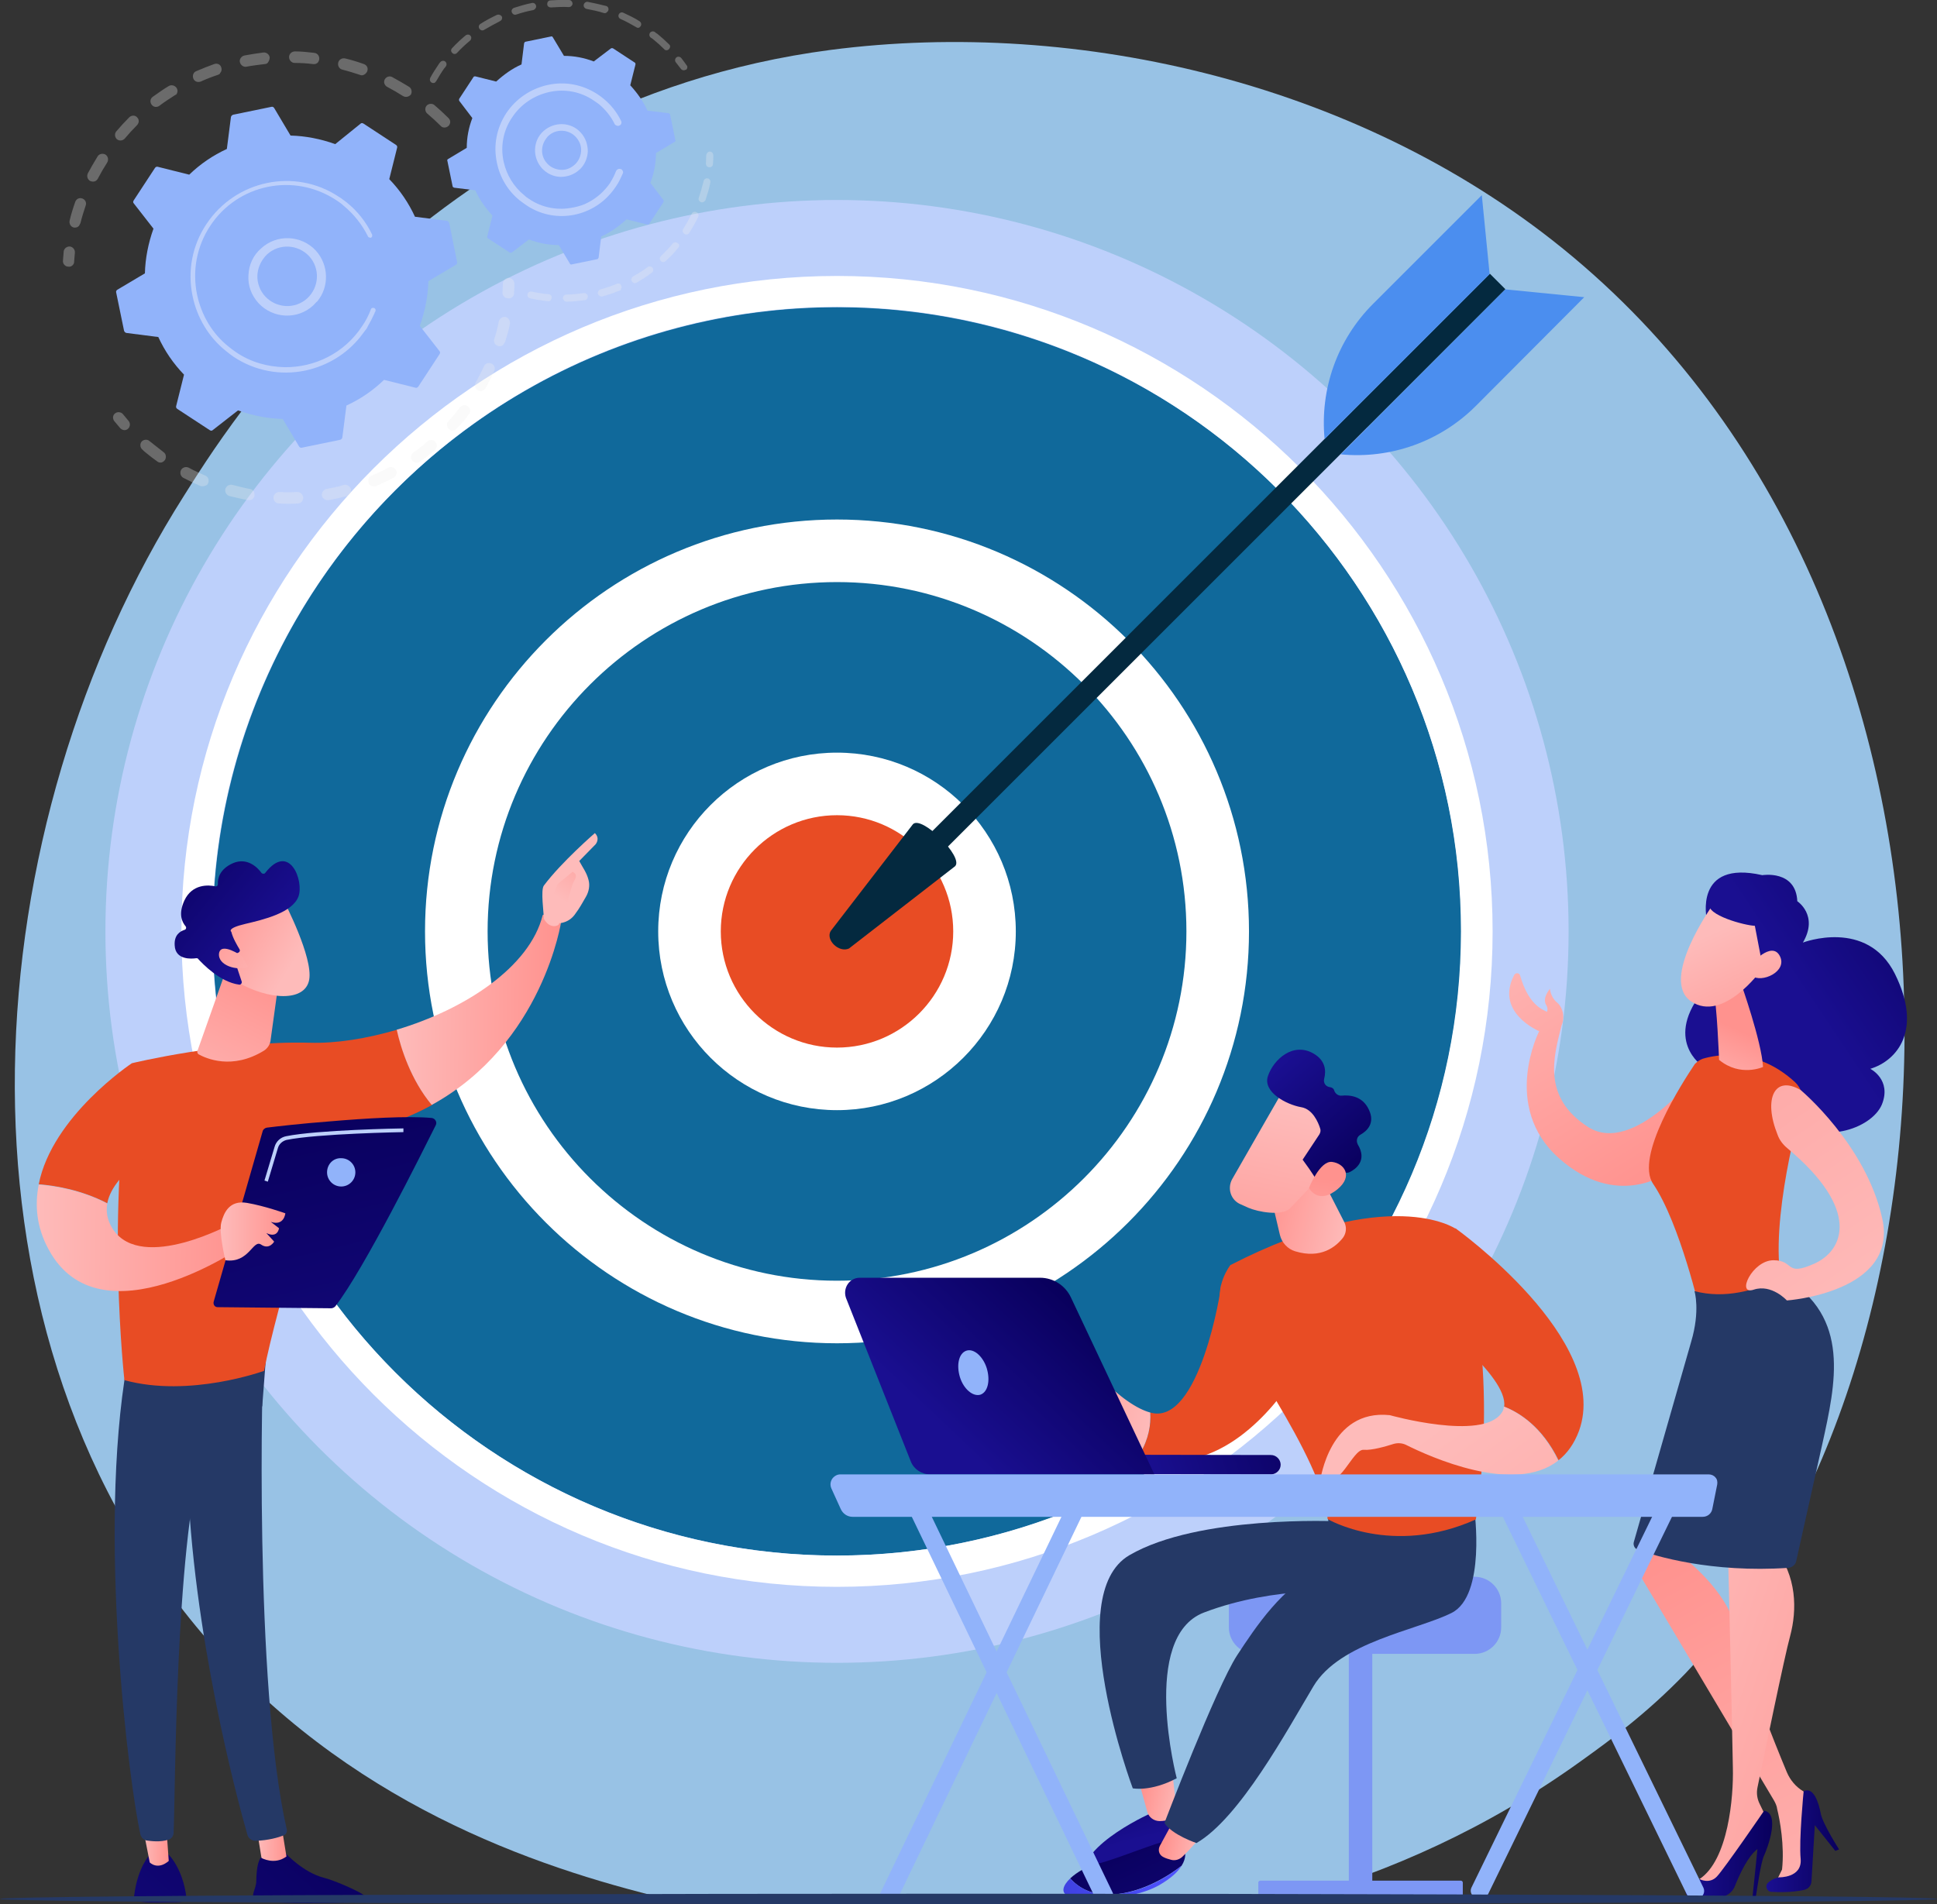<?xml version="1.0" encoding="utf-8"?>
<!-- Generator: Adobe Illustrator 24.2.3, SVG Export Plug-In . SVG Version: 6.00 Build 0)  -->
<svg version="1.1" id="Layer_1" xmlns="http://www.w3.org/2000/svg" xmlns:xlink="http://www.w3.org/1999/xlink" x="0px" y="0px"
	 viewBox="0 0 520 511.3" style="enable-background:new 0 0 520 511.3;" xml:space="preserve">
<rect x="0" y="0" width="520" height="511.3" fill="#333333" stroke="none"/>
<style type="text/css">
	.st0{display:none;fill:#90B9D3;}
	.st1{fill:#98C2E5;}
	.st2{fill:#BDD0FB;}
	.st3{fill:#10699B;}
	.st4{fill:#FFFFFF;}
	.st5{fill:#E84C24;}
	.st6{fill:#04293F;}
	.st7{fill:#4B8EEF;}
	.st8{opacity:0.3;}
	.st9{fill:#EDEDED;}
	.st10{fill:#91B3FA;}
	.st11{fill:url(#SVGID_1_);}
	.st12{fill:url(#SVGID_2_);}
	.st13{fill:#253966;}
	.st14{fill:url(#SVGID_3_);}
	.st15{fill:url(#SVGID_4_);}
	.st16{fill:url(#SVGID_5_);}
	.st17{fill:url(#SVGID_6_);}
	.st18{fill:url(#SVGID_7_);}
	.st19{fill:url(#SVGID_8_);}
	.st20{fill:url(#SVGID_9_);}
	.st21{fill:url(#SVGID_10_);}
	.st22{fill:url(#SVGID_11_);}
	.st23{fill:url(#SVGID_12_);}
	.st24{fill:url(#SVGID_13_);}
	.st25{fill:url(#SVGID_14_);}
	.st26{fill:url(#SVGID_15_);}
	.st27{fill:url(#SVGID_16_);}
	.st28{fill:url(#SVGID_17_);}
	.st29{fill:url(#SVGID_18_);}
	.st30{fill:url(#SVGID_19_);}
	.st31{fill:url(#SVGID_20_);}
	.st32{fill:url(#SVGID_21_);}
	.st33{fill:url(#SVGID_22_);}
	.st34{fill:url(#SVGID_23_);}
	.st35{fill:url(#SVGID_24_);}
	.st36{fill:url(#SVGID_25_);}
	.st37{fill:#7D97F4;}
	.st38{fill:url(#SVGID_26_);}
	.st39{fill:url(#SVGID_27_);}
	.st40{fill:url(#SVGID_28_);}
	.st41{fill:url(#SVGID_29_);}
	.st42{fill:url(#SVGID_30_);}
	.st43{fill:url(#SVGID_31_);}
	.st44{fill:url(#SVGID_32_);}
	.st45{fill:url(#SVGID_33_);}
	.st46{fill:url(#SVGID_34_);}
	.st47{fill:url(#SVGID_35_);}
	.st48{fill:url(#SVGID_36_);}
	.st49{fill:url(#SVGID_37_);}
	.st50{fill:url(#SVGID_38_);}
	.st51{display:none;fill:#E84C24;}
	.st52{display:none;fill:#253966;}
</style>
<path class="st0" d="M2407.3,2386.9c-57,60-110.9,98.7-153.5,129.2c-500.7,359.2-1093.1,254.5-1219,228.9
	c-185.9-37.8-545.3-110.8-805.1-416.3c-393.1-462.3-331.9-1190.6-27-1671.3c55.8-87.9,350.4-576,949.2-654.3
	c362.4-47.4,784.8,48.2,1090.7,304.5C2884.8,845.5,2839,1932.3,2407.3,2386.9z"/>
<path class="st1" d="M179,509.9h168.3c25.6-7.3,52-18.9,77.1-37c7.8-5.6,17.6-12.7,28.1-23.6c78.9-83.1,87.3-281.8-30.1-380.2
	C366.5,22.2,289.2,4.8,223,13.4C113.5,27.7,59.6,117,49.4,133.1c-55.8,87.9-66.9,221,4.9,305.6C92.8,483.9,143.2,501.3,179,509.9z"
	/>
<g>
	<g>
		<g>
			<ellipse class="st2" cx="224.7" cy="250.1" rx="196.4" ry="196.4"/>
			<g>
				<circle class="st3" cx="224.7" cy="250.1" r="167.6"/>
				<path class="st4" d="M224.7,426.1c-97.1,0-176-79-176-176s79-176,176-176s176,79,176,176S321.8,426.1,224.7,426.1z M224.7,82.4
					C132.2,82.4,57,157.6,57,250.1c0,92.4,75.2,167.6,167.6,167.6s167.6-75.2,167.6-167.6C392.3,157.6,317.1,82.4,224.7,82.4z"/>
			</g>
			<g>
				
					<ellipse transform="matrix(0.707 -0.707 0.707 0.707 -111.013 232.147)" class="st3" cx="224.7" cy="250.1" rx="102.2" ry="102.2"/>
				<path class="st4" d="M224.7,360.7c-61,0-110.6-49.6-110.6-110.6s49.6-110.6,110.6-110.6s110.6,49.6,110.6,110.6
					S285.7,360.7,224.7,360.7z M224.7,156.3c-51.7,0-93.8,42.1-93.8,93.8s42.1,93.8,93.8,93.8s93.8-42.1,93.8-93.8
					S276.4,156.3,224.7,156.3z"/>
			</g>
			<g>
				
					<ellipse transform="matrix(0.23 -0.973 0.973 0.23 -70.305 411.319)" class="st5" cx="224.7" cy="250.1" rx="39.6" ry="39.6"/>
				<path class="st4" d="M224.7,298.1c-26.5,0-48-21.5-48-48s21.5-48,48-48s48,21.5,48,48S251.1,298.1,224.7,298.1z M224.7,218.9
					c-17.2,0-31.2,14-31.2,31.2s14,31.2,31.2,31.2s31.2-14,31.2-31.2S241.9,218.9,224.7,218.9z"/>
			</g>
		</g>
		<g>
			
				<rect x="211.4" y="151.6" transform="matrix(0.707 -0.707 0.707 0.707 -14.621 273.714)" class="st6" width="223.4" height="5.9"/>
			<path class="st6" d="M245.1,221.3c2.4-2.4,13.7,8.9,11.3,11.3l-28.5,22.1c-2.7,1.2-6.3-2.3-4.9-4.7L245.1,221.3z"/>
			<path class="st7" d="M404.1,77.7l21.2,2.1L396.2,109c-9.6,9.6-22.9,14.3-36.3,13l0,0L404.1,77.7z"/>
			<path class="st7" d="M399.9,73.6l-2.1-21.2l-29.2,29.2c-9.6,9.6-14.3,22.9-13,36.3l0,0L399.9,73.6z"/>
		</g>
	</g>
	<g>
		<g>
			<g class="st8">
				<path class="st9" d="M120.4,33.8c-0.6,0.6-1.6,0.6-2.1,0c-1.2-1.2-2.4-2.3-3.6-3.3c-0.6-0.5-0.7-1.5-0.2-2.1l0,0
					c0.5-0.6,1.5-0.7,2.1-0.2c1.3,1.1,2.6,2.3,3.8,3.5c0.6,0.6,0.6,1.4,0.1,2C120.5,33.7,120.5,33.8,120.4,33.8z M108.2,25.8
					c-1.4-0.9-2.8-1.7-4.3-2.5c-0.7-0.4-1-1.3-0.6-2s1.3-1,2-0.6c1.5,0.8,3,1.7,4.5,2.6c0.7,0.4,0.9,1.4,0.5,2.1
					c0,0.1-0.1,0.1-0.1,0.1C109.7,26,108.9,26.2,108.2,25.8z M96.6,20.1c-1.5-0.5-3.1-1-4.7-1.4c-0.8-0.2-1.3-1-1.1-1.9
					c0.2-0.8,1-1.3,1.9-1.1c1.7,0.4,3.3,0.9,5,1.5c0.8,0.3,1.2,1.1,0.9,1.9c-0.1,0.2-0.1,0.3-0.3,0.5C97.9,20.1,97.2,20.4,96.6,20.1
					z M84,17.2c-1.6-0.2-3.3-0.3-4.9-0.3c-0.8,0-1.5-0.7-1.5-1.6c0-0.8,0.7-1.5,1.6-1.5c1.7,0,3.5,0.2,5.2,0.4
					c0.8,0.1,1.4,0.8,1.3,1.7c0,0.3-0.2,0.6-0.3,0.8C85.1,17.1,84.6,17.3,84,17.2z M71.1,17.2c-1.6,0.2-3.3,0.4-4.9,0.7
					c-0.8,0.2-1.6-0.4-1.8-1.2c-0.2-0.8,0.4-1.6,1.2-1.8c1.7-0.3,3.4-0.6,5.1-0.8c0.8-0.1,1.6,0.5,1.7,1.3c0,0.4-0.1,0.8-0.3,1.1
					C71.9,17,71.5,17.2,71.1,17.2z M58.5,20.1c-1.5,0.5-3.1,1.1-4.6,1.8c-0.8,0.3-1.7,0-2-0.8s0-1.7,0.8-2c1.6-0.7,3.2-1.3,4.8-1.9
					c0.8-0.3,1.7,0.1,1.9,0.9c0.2,0.5,0.1,1.1-0.3,1.5C59.1,19.8,58.8,20,58.5,20.1z M19.8,61.1c-0.8-0.2-1.3-1-1.1-1.9
					c0.4-1.7,0.9-3.3,1.5-5c0.3-0.8,1.1-1.2,1.9-0.9s1.2,1.1,0.9,1.9c-0.5,1.5-1,3.1-1.4,4.7c-0.1,0.2-0.2,0.4-0.3,0.6
					C21,61,20.4,61.2,19.8,61.1z M46.9,25.6c-1.4,0.9-2.8,1.8-4.1,2.8c-0.7,0.5-1.6,0.4-2.1-0.3c-0.5-0.7-0.4-1.6,0.3-2.1
					c1.4-1,2.8-2,4.3-2.9c0.7-0.4,1.6-0.2,2.1,0.5c0.4,0.6,0.3,1.3-0.1,1.8C47.2,25.4,47.1,25.5,46.9,25.6z M24.2,48.6
					c-0.7-0.4-1-1.3-0.6-2.1c0.8-1.5,1.7-3,2.6-4.5c0.4-0.7,1.4-0.9,2.1-0.5s0.9,1.4,0.5,2.1c-0.9,1.4-1.7,2.8-2.5,4.3
					c0,0.1-0.1,0.2-0.2,0.3C25.7,48.8,24.9,48.9,24.2,48.6z M36.8,33.6c-1.2,1.2-2.3,2.4-3.3,3.6c-0.5,0.6-1.5,0.7-2.1,0.2
					s-0.7-1.5-0.2-2.1l0,0c1.1-1.3,2.3-2.6,3.5-3.8c0.6-0.6,1.6-0.6,2.1,0C37.4,32.1,37.4,32.9,36.8,33.6
					C36.9,33.5,36.8,33.6,36.8,33.6z"/>
				<path class="st9" d="M19.6,71.1c0.2-0.2,0.3-0.5,0.3-0.8c0.1-0.8,0.1-1.6,0.2-2.4s-0.5-1.6-1.3-1.7s-1.6,0.5-1.7,1.3
					C17,68.4,17,69.2,16.9,70s0.6,1.6,1.4,1.6C18.8,71.7,19.3,71.5,19.6,71.1z"/>
			</g>
			<g class="st8">
				<path class="st9" d="M34.5,115c0.5-0.6,0.5-1.4,0-2s-1-1.2-1.5-1.8c-0.5-0.6-1.5-0.7-2.1-0.2c-0.7,0.5-0.7,1.5-0.2,2.1
					s1.1,1.3,1.6,1.9c0.6,0.6,1.5,0.7,2.1,0.1C34.4,115.1,34.5,115,34.5,115z"/>
				<path class="st9" d="M122.6,115.1c-0.6,0.6-1.5,0.7-2.1,0.1s-0.7-1.5-0.1-2.1c1.1-1.2,2.1-2.4,3.1-3.7c0.5-0.7,1.5-0.8,2.1-0.3
					c0.7,0.5,0.8,1.5,0.3,2.1c-0.4,0.6-0.9,1.1-1.3,1.7C123.9,113.6,123.3,114.4,122.6,115.1z M128.3,104.8c-0.7-0.4-1-1.3-0.6-2.1
					c0.8-1.4,1.5-2.9,2.2-4.3c0.3-0.8,1.2-1.1,2-0.8c0.8,0.3,1.1,1.2,0.8,2c-0.7,1.5-1.5,3.1-2.3,4.5c0,0.1-0.1,0.1-0.1,0.2
					C129.8,105,129,105.2,128.3,104.8z M116.7,120.9c-1.3,1.1-2.6,2.1-4,3.1c-0.7,0.5-1.6,0.3-2.1-0.4c-0.5-0.7-0.3-1.6,0.4-2.1
					c1.3-0.9,2.6-1.9,3.8-3c0.6-0.5,1.6-0.5,2.1,0.2c0.5,0.6,0.5,1.4,0,1.9C116.8,120.7,116.8,120.8,116.7,120.9z M133.7,92.9
					c-0.8-0.2-1.3-1.1-1-1.9c0.5-1.5,0.9-3.1,1.2-4.7c0.2-0.8,1-1.3,1.8-1.2c0.8,0.2,1.3,1,1.2,1.8c-0.3,1.7-0.8,3.3-1.3,4.9
					c-0.1,0.2-0.2,0.4-0.3,0.5C135,92.9,134.3,93.1,133.7,92.9z M105.6,128.3c-1.5,0.8-3,1.5-4.6,2.2c-0.8,0.3-1.7,0-2-0.8
					s0-1.7,0.8-2c1.5-0.6,3-1.3,4.4-2.1c0.7-0.4,1.7-0.1,2.1,0.6c0.3,0.6,0.2,1.2-0.2,1.7C106,128.1,105.8,128.2,105.6,128.3z
					 M93.2,133.2c-1.6,0.4-3.3,0.8-5,1.1c-0.8,0.1-1.6-0.4-1.8-1.2c-0.1-0.8,0.4-1.6,1.2-1.8c1.6-0.3,3.2-0.6,4.7-1.1
					c0.8-0.2,1.6,0.3,1.9,1.1c0.1,0.5,0,1-0.3,1.4C93.8,132.9,93.5,133.1,93.2,133.2z M80,135.2c-1.7,0.1-3.4,0.1-5.1,0
					c-0.8,0-1.5-0.7-1.5-1.6c0-0.8,0.7-1.5,1.6-1.5c1.6,0.1,3.2,0.1,4.8,0c0.8,0,1.5,0.6,1.6,1.5c0,0.4-0.1,0.7-0.3,1
					C80.8,135,80.4,135.2,80,135.2z M66.6,134.3c-1.7-0.3-3.3-0.7-5-1.1c-0.8-0.2-1.3-1.1-1.1-1.9c0.2-0.8,1.1-1.3,1.9-1.1
					c1.6,0.4,3.1,0.8,4.7,1.1c0.8,0.1,1.4,0.9,1.2,1.8c0,0.3-0.2,0.5-0.3,0.7C67.7,134.2,67.2,134.4,66.6,134.3z M53.8,130.5
					c-1.6-0.7-3.1-1.4-4.6-2.2c-0.7-0.4-1-1.3-0.6-2.1c0.4-0.7,1.3-1,2.1-0.6c1.4,0.8,2.9,1.4,4.4,2.1c0.8,0.3,1.1,1.2,0.8,2
					c-0.1,0.1-0.1,0.3-0.2,0.4C55.2,130.5,54.4,130.7,53.8,130.5z M42.2,123.9c-1-0.7-2-1.5-3-2.3c-0.4-0.3-0.7-0.6-1-0.9
					c-0.6-0.5-0.7-1.5-0.2-2.1s1.5-0.7,2.1-0.2c0.3,0.3,0.7,0.5,1,0.8c0.9,0.7,1.9,1.5,2.8,2.2c0.7,0.5,0.8,1.4,0.4,2.1
					c0,0,0,0.1-0.1,0.1C43.7,124.3,42.8,124.4,42.2,123.9z"/>
				<path class="st9" d="M137.7,79.6c0.2-0.2,0.3-0.5,0.3-0.9c0.1-0.8,0.1-1.7,0.1-2.5s-0.6-1.5-1.5-1.6c-0.8,0-1.5,0.6-1.6,1.5
					c0,0.8-0.1,1.6-0.1,2.4c-0.1,0.8,0.6,1.6,1.4,1.6C136.9,80.2,137.4,80,137.7,79.6z"/>
			</g>
			<g>
				<path class="st10" d="M120.6,59.9c-0.1-0.3-0.3-0.5-0.6-0.6l-8.6-1.1c-1.7-3.7-4-7.1-6.9-10.1l2.1-8.4c0.1-0.3,0-0.6-0.3-0.8
					l-8.7-5.7c-0.3-0.2-0.6-0.2-0.8,0L90,38.7c-3.9-1.4-8-2.2-12-2.3L73.6,29c-0.2-0.3-0.5-0.4-0.8-0.3l-10.2,2.1
					c-0.3,0.1-0.5,0.3-0.6,0.6L60.9,40c-3.7,1.7-7.1,4-10.1,6.9l-8.4-2.1c-0.3-0.1-0.6,0-0.8,0.3l-5.7,8.7c-0.2,0.3-0.2,0.6,0,0.8
					l5.3,6.8c-1.4,3.9-2.2,8-2.3,12l-7.4,4.4c-0.3,0.2-0.4,0.5-0.3,0.8l2.1,10.2c0.1,0.3,0.3,0.5,0.6,0.6l8.6,1.1
					c1.7,3.7,4,7.1,6.9,10.1l-2.1,8.4c-0.1,0.3,0,0.6,0.3,0.8l8.7,5.7c0.3,0.2,0.6,0.2,0.8,0l6.8-5.3c3.9,1.4,8,2.2,12,2.3l4.4,7.4
					c0.2,0.3,0.5,0.4,0.8,0.3l10.2-2.1c0.3-0.1,0.5-0.3,0.6-0.6l1.1-8.6c3.7-1.7,7.1-4,10.1-6.9l8.4,2.1c0.3,0.1,0.6,0,0.8-0.3
					l5.7-8.7c0.2-0.3,0.2-0.6,0-0.8l-5.3-6.8c1.4-3.9,2.2-8,2.3-12l7.4-4.4c0.3-0.2,0.4-0.5,0.3-0.8L120.6,59.9z"/>
				<g>
					<path class="st2" d="M84.1,82c-4.2,3.9-10.8,3.6-14.7-0.6c-1.9-2.1-2.9-4.7-2.7-7.5c0.1-2.8,1.3-5.4,3.4-7.2
						c4.2-3.9,10.8-3.6,14.7,0.6c3.5,3.9,3.6,9.7,0.4,13.6C84.8,81.2,84.5,81.6,84.1,82z M69.1,73.9c-0.1,2.1,0.7,4.2,2.1,5.7
						c3,3.2,8,3.5,11.3,0.5c3.2-3,3.5-8,0.5-11.3c-3-3.2-8-3.5-11.3-0.5c-0.3,0.3-0.6,0.6-0.8,0.9C69.8,70.6,69.2,72.2,69.1,73.9z"
						/>
				</g>
				<path class="st2" d="M96.7,90.5c0.5-0.7,1.1-1.4,1.6-2.1l0,0c0.2-0.2,0.3-0.5,0.4-0.7c0.7-1.2,1.3-2.4,1.9-3.7c0,0,0,0,0-0.1
					c0,0,0-0.1,0.1-0.1c0-0.1,0.1-0.2,0.1-0.3c0.1-0.3,0-0.5-0.2-0.7c0,0-0.1-0.1-0.2-0.1c-0.3-0.1-0.7,0-0.8,0.3
					c-0.6,1.6-1.4,3.2-2.4,4.6c-4.7,7.2-12.7,11.1-20.8,11c-4.5-0.1-9-1.3-13-4c-0.7-0.5-1.4-1-2-1.5c-4.4-3.5-7.3-8.4-8.5-14
					c-1.3-6.4-0.1-12.9,3.5-18.4c7.4-11.3,22.5-14.4,33.8-7c0.7,0.5,1.4,0.9,2,1.5c2.8,2.3,5,5.1,6.6,8.3c0,0.1,0.1,0.2,0.2,0.2
					c0.2,0.1,0.4,0.2,0.6,0.1c0.3-0.1,0.4-0.5,0.3-0.8c-1.6-3.4-4-6.4-6.9-8.7c-0.7-0.5-1.4-1.1-2.1-1.5
					c-11.8-7.8-27.7-4.4-35.5,7.4c-3.8,5.7-5.1,12.6-3.7,19.3c1.2,5.8,4.3,11,8.9,14.7c0.7,0.6,1.4,1.1,2.1,1.6
					c5.7,3.8,12.6,5.1,19.3,3.7C87.9,98.2,93,95.1,96.7,90.5z"/>
			</g>
		</g>
		<g>
			<g class="st8">
				<path class="st9" d="M184.3,18.6c0.3-0.3,0.3-0.8,0-1.1c-0.5-0.7-0.9-1.3-1.4-1.9c-0.3-0.4-0.9-0.5-1.3-0.2
					c-0.4,0.3-0.5,0.9-0.2,1.3c0.5,0.6,0.9,1.2,1.4,1.8c0.3,0.4,0.9,0.5,1.3,0.2C184.2,18.8,184.3,18.7,184.3,18.6z"/>
				<path class="st9" d="M179.6,13.2c-0.4,0.4-1,0.4-1.3,0c-0.9-0.9-1.9-1.8-2.9-2.6c-0.2-0.2-0.4-0.3-0.7-0.5
					c-0.4-0.3-0.5-0.9-0.2-1.3c0.3-0.4,0.9-0.5,1.3-0.2c0.2,0.2,0.5,0.4,0.7,0.5c1.1,0.9,2.1,1.8,3.1,2.8
					C180,12.2,180,12.7,179.6,13.2C179.7,13.1,179.7,13.1,179.6,13.2z M170.8,7.3c-1.4-0.8-2.8-1.6-4.2-2.2
					c-0.5-0.2-0.7-0.8-0.5-1.2c0.2-0.5,0.8-0.7,1.2-0.5c1.5,0.7,3,1.4,4.4,2.3c0.4,0.3,0.6,0.8,0.3,1.3c0,0,0,0.1-0.1,0.1
					C171.7,7.5,171.2,7.6,170.8,7.3z M162.1,3.5c-1.5-0.5-3.1-0.8-4.6-1.1c-0.5-0.1-0.9-0.6-0.8-1.1c0.1-0.5,0.6-0.9,1.1-0.8
					c1.6,0.3,3.3,0.7,4.9,1.1c0.5,0.1,0.8,0.7,0.6,1.2c0,0.1-0.1,0.2-0.2,0.3C162.8,3.5,162.5,3.6,162.1,3.5z M152.7,1.9
					c-1.6-0.1-3.2,0-4.8,0.1c-0.5,0-1-0.3-1-0.9c0-0.5,0.3-1,0.9-1c1.7-0.1,3.3-0.2,5-0.1c0.5,0,0.9,0.5,0.9,1
					c0,0.2-0.1,0.4-0.2,0.5C153.3,1.8,153,1.9,152.7,1.9z M143.2,2.7c-1.6,0.3-3.1,0.7-4.6,1.2c-0.5,0.2-1-0.1-1.2-0.6
					s0.1-1,0.6-1.2c1.6-0.5,3.2-1,4.8-1.3c0.5-0.1,1,0.2,1.1,0.7c0.1,0.3,0,0.6-0.2,0.8C143.6,2.5,143.4,2.6,143.2,2.7z M134.2,5.7
					c-1.4,0.7-2.8,1.5-4.2,2.3c-0.4,0.3-1,0.2-1.3-0.3c-0.3-0.4-0.2-1,0.3-1.3c1.4-0.9,2.9-1.7,4.4-2.4c0.5-0.2,1,0,1.3,0.4
					c0.2,0.3,0.1,0.7-0.1,1C134.4,5.6,134.3,5.6,134.2,5.7z M126.2,10.9c-1.2,1-2.4,2.1-3.5,3.3c-0.4,0.4-0.9,0.4-1.3,0
					s-0.4-0.9,0-1.3c1.1-1.2,2.4-2.4,3.6-3.4c0.4-0.3,1-0.3,1.3,0.1C126.6,9.9,126.6,10.5,126.2,10.9
					C126.3,10.8,126.3,10.8,126.2,10.9z M115.9,22.2c-0.5-0.3-0.6-0.8-0.4-1.3c0.7-1.3,1.5-2.5,2.3-3.7c0.1-0.2,0.3-0.4,0.4-0.5
					c0.3-0.4,0.9-0.5,1.3-0.2s0.5,0.9,0.2,1.3c-0.1,0.2-0.2,0.3-0.4,0.5c-0.8,1.1-1.5,2.3-2.2,3.5l-0.1,0.1
					C116.8,22.3,116.3,22.4,115.9,22.2z"/>
			</g>
			<g class="st8">
				<path class="st9" d="M182.1,66.5c-1,1.3-2.2,2.5-3.4,3.6c-0.4,0.4-1,0.3-1.3,0c-0.4-0.4-0.3-1,0-1.3c1.1-1.1,2.2-2.2,3.2-3.4
					c0.3-0.4,0.9-0.5,1.3-0.1C182.4,65.5,182.5,66.1,182.1,66.5L182.1,66.5z M183.7,62.8c-0.4-0.3-0.6-0.9-0.3-1.3
					c0.8-1.3,1.6-2.7,2.3-4.1c0.2-0.5,0.8-0.7,1.3-0.4c0.5,0.2,0.7,0.8,0.4,1.3c-0.7,1.5-1.5,2.9-2.4,4.3c0,0,0,0.1-0.1,0.1
					C184.7,63,184.2,63.1,183.7,62.8z M175,73.2c-1.3,1-2.7,1.9-4.1,2.7c-0.5,0.3-1,0.1-1.3-0.4s-0.1-1,0.4-1.3
					c1.4-0.8,2.7-1.6,3.9-2.5c0.4-0.3,1-0.2,1.3,0.2c0.3,0.4,0.2,0.8,0,1.1C175.1,73.1,175.1,73.2,175,73.2z M188.2,54.3
					c-0.5-0.2-0.8-0.7-0.6-1.2c0.5-1.5,0.9-3,1.3-4.5c0.1-0.5,0.6-0.8,1.1-0.7s0.8,0.6,0.7,1.1c-0.3,1.6-0.8,3.2-1.3,4.7
					c0,0.1-0.1,0.2-0.2,0.3C188.9,54.3,188.5,54.4,188.2,54.3z M166.4,78c-1.5,0.6-3.1,1.2-4.7,1.6c-0.5,0.1-1-0.2-1.2-0.7
					c-0.1-0.5,0.2-1,0.7-1.2c1.5-0.4,3-0.9,4.4-1.5c0.5-0.2,1,0,1.2,0.5c0.1,0.3,0.1,0.7-0.1,0.9C166.7,77.9,166.6,78,166.4,78z
					 M157,80.6c-1.6,0.2-3.3,0.4-4.9,0.4c-0.5,0-0.9-0.4-1-0.9c0-0.5,0.4-1,0.9-1c1.6,0,3.1-0.2,4.7-0.4c0.5-0.1,1,0.3,1.1,0.8
					c0,0.3,0,0.5-0.2,0.7C157.4,80.5,157.2,80.6,157,80.6z M147.2,80.9c-1.6-0.2-3.3-0.4-4.9-0.8c-0.5-0.1-0.8-0.6-0.7-1.1
					s0.6-0.8,1.1-0.7c1.5,0.3,3.1,0.6,4.6,0.7c0.5,0,0.9,0.5,0.8,1c0,0.2-0.1,0.4-0.2,0.5C147.8,80.8,147.5,80.9,147.2,80.9z"/>
				<path class="st9" d="M191.2,44.6c0.1-0.1,0.2-0.3,0.2-0.5c0.1-0.8,0.1-1.6,0.1-2.4c0-0.5-0.4-1-0.9-1s-0.9,0.4-1,0.9
					c0,0.8-0.1,1.5-0.1,2.3c0,0.5,0.3,1,0.9,1C190.7,45,191,44.8,191.2,44.6z"/>
			</g>
			<g>
				<path class="st10" d="M179.9,30.8c0-0.2-0.2-0.3-0.4-0.4l-5.7-0.7c-1.1-2.5-2.7-4.7-4.6-6.8l1.4-5.6c0-0.2,0-0.4-0.2-0.5
					l-5.8-3.8c-0.2-0.1-0.4-0.1-0.6,0l-4.6,3.5c-2.6-1-5.3-1.5-8-1.5l-3-5c-0.1-0.2-0.3-0.3-0.5-0.2l-6.8,1.4
					c-0.2,0-0.3,0.2-0.4,0.4l-0.7,5.7c-2.5,1.1-4.7,2.7-6.8,4.6l-5.6-1.4c-0.2,0-0.4,0-0.5,0.2l-3.8,5.8c-0.1,0.2-0.1,0.4,0,0.6
					l3.5,4.6c-1,2.6-1.5,5.3-1.5,8l-5,3c-0.2,0.1-0.3,0.3-0.2,0.5l1.4,6.8c0,0.2,0.2,0.3,0.4,0.4l5.7,0.7c1.1,2.5,2.7,4.7,4.6,6.8
					l-1.4,5.6c0,0.2,0,0.4,0.2,0.5l5.8,3.8c0.2,0.1,0.4,0.1,0.6,0l4.6-3.5c2.6,1,5.3,1.5,8,1.5l3,5c0.1,0.2,0.3,0.3,0.5,0.2l6.8-1.4
					c0.2,0,0.3-0.2,0.4-0.4l0.7-5.7c2.5-1.1,4.7-2.7,6.8-4.6l5.6,1.4c0.2,0,0.4,0,0.5-0.2l3.8-5.8c0.1-0.2,0.1-0.4,0-0.6l-3.5-4.6
					c1-2.6,1.5-5.3,1.5-8l5-3c0.2-0.1,0.3-0.3,0.2-0.5L179.9,30.8z"/>
				<g>
					<path class="st2" d="M155.5,45.6c-1.4,1.3-3.2,1.9-5.1,1.9c-1.9-0.1-3.6-0.9-4.9-2.3c-2.6-2.9-2.5-7.4,0.4-10s7.4-2.5,10,0.4
						c1.3,1.4,1.9,3.2,1.9,5.1c-0.1,1.5-0.6,3-1.6,4.2C156,45.1,155.8,45.4,155.5,45.6z M146.9,43.9c0.9,1,2.2,1.6,3.6,1.7
						c1.4,0.1,2.7-0.4,3.8-1.4l0,0c1-0.9,1.6-2.2,1.7-3.6c0.1-1.4-0.4-2.7-1.4-3.8c-1.9-2.1-5.3-2.3-7.4-0.3
						c-0.2,0.2-0.4,0.4-0.5,0.6C145.1,39.1,145.1,42,146.9,43.9z"/>
				</g>
				<path class="st2" d="M164.3,51.5c0.4-0.5,0.7-0.9,1.1-1.5c0.7-1,1.2-2.1,1.7-3.2c0-0.1,0-0.1,0.1-0.2c0.2-0.4,0-0.8-0.3-1.1
					c-0.1-0.1-0.2-0.1-0.3-0.1c-0.5-0.2-1,0.1-1.2,0.5c-0.4,1-0.9,2.1-1.5,3l0,0c0,0.1-0.1,0.1-0.1,0.2c-1.5,2.2-3.5,4-5.8,5.2
					c-1.2,0.7-2.6,1.1-4,1.4l0,0h-0.1c-4.1,0.9-8.4,0.1-11.9-2.3c-0.5-0.3-0.9-0.6-1.3-1c-2.8-2.3-4.7-5.4-5.5-9
					c-0.9-4.1-0.1-8.4,2.3-11.9c2.3-3.5,5.9-5.9,10-6.8c4.1-0.9,8.4-0.1,11.9,2.3c0.4,0.3,0.9,0.6,1.3,0.9c1.8,1.5,3.3,3.3,4.3,5.4
					c0.1,0.1,0.1,0.2,0.3,0.3c0.3,0.2,0.7,0.3,1,0.1c0.5-0.2,0.7-0.8,0.4-1.3c-1.1-2.3-2.8-4.4-4.8-6c-0.5-0.4-0.9-0.7-1.5-1.1
					c-4-2.6-8.7-3.5-13.3-2.5s-8.6,3.7-11.2,7.6c-2.6,4-3.5,8.7-2.5,13.3c0.8,4,3,7.6,6.1,10.1c0.5,0.4,1,0.7,1.5,1.1
					C148.5,60.2,158.7,58.5,164.3,51.5z"/>
			</g>
		</g>
	</g>
	<g>
		
			<linearGradient id="SVGID_1_" gradientUnits="userSpaceOnUse" x1="13840.638" y1="94.939" x2="13750.435" y2="-3.175" gradientTransform="matrix(1 9.500000e-03 9.500000e-03 -1 -13744.007 453.174)">
			<stop  offset="0" style="stop-color:#09005D"/>
			<stop  offset="1" style="stop-color:#1A0F91"/>
		</linearGradient>
		<path class="st11" d="M70.3,498.6c0,0-1.4,0.4-1.5,6.5c0,2.2-1.9,4.2-0.1,5.3c7.5,0.9,21,0.6,26.8,0.4c0.9,0,2.7-0.9,2.4-1.7
			c-0.3-0.7-7.8-4.1-11-4.9c-5.5-1.4-10.3-6.6-10.3-6.6L70.3,498.6z"/>
		
			<linearGradient id="SVGID_2_" gradientUnits="userSpaceOnUse" x1="13812.171" y1="89.351" x2="13820.209" y2="89.351" gradientTransform="matrix(1 9.500000e-03 9.500000e-03 -1 -13744.007 453.174)">
			<stop  offset="0" style="stop-color:#FEBBBA"/>
			<stop  offset="1" style="stop-color:#FF928E"/>
		</linearGradient>
		<path class="st12" d="M69,491.5l1.2,7.4c0,0,3.5,2,6.7-0.4l-1.3-8L69,491.5z"/>
		<path class="st13" d="M70.8,363.9c-0.4,1.8-2.7,88.5,6.2,127.4c0.1,0.6-0.2,1.3-0.8,1.5c-1.4,0.6-4.2,1.4-7.6,1.5
			c-1,0-2-0.7-2.2-1.7c-2.6-9-14.8-54.3-16.1-97.5c-1.4-48.2,0-1.6,0-1.6l1.4-29.8L70.8,363.9z"/>
		
			<linearGradient id="SVGID_3_" gradientUnits="userSpaceOnUse" x1="13822.689" y1="117.504" x2="13724.238" y2="10.418" gradientTransform="matrix(1 9.500000e-03 9.500000e-03 -1 -13744.007 453.174)">
			<stop  offset="0" style="stop-color:#09005D"/>
			<stop  offset="1" style="stop-color:#1A0F91"/>
		</linearGradient>
		<path class="st14" d="M40.2,498.1c0,0-3.2,3.1-4.2,11c-0.2,1.4,1,1.5,2.4,1.6c2.5,0.3,5.5,0.1,8.6,0.1c1.4,0,3.2-0.1,3-1.5
			c-0.3-2.8-1.5-7.7-4.7-11.3L40.2,498.1z"/>
		
			<linearGradient id="SVGID_4_" gradientUnits="userSpaceOnUse" x1="13781.128" y1="89.412" x2="13788.53" y2="89.412" gradientTransform="matrix(1 9.500000e-03 9.500000e-03 -1 -13744.007 453.174)">
			<stop  offset="0" style="stop-color:#FEBBBA"/>
			<stop  offset="1" style="stop-color:#FF928E"/>
		</linearGradient>
		<path class="st15" d="M38,488.9l2.2,11.2c0,0,2.1,2.2,5.1-0.4l-0.8-11.2L38,488.9z"/>
		<path class="st13" d="M34.1,366.3c-8,45.7,0.6,113.1,3.6,126.3c0.2,0.8,0.8,1.4,1.6,1.6c1.4,0.2,3.7,0.5,5.9-0.2
			c0.8-0.2,1.3-0.9,1.4-1.7c0.5-10.7,0.4-76.1,7.7-101.9c0.4-1.3,1.2-2.4,2.3-3.2l13.8-9.6l1.2-15.7L34.1,366.3z"/>
		<g>
			<path class="st5" d="M83.2,280c-22.7-0.6-47.8,5.5-47.8,5.5c-7.1,39.5-2,85.1-2,85.1c17.5,4.8,37.5-2.5,37.5-2.5
				c3.1-16.5,17.2-62.8,17.2-62.8c11.1-1.3,20.3-4.4,27.9-8.6c-5.7-6.7-8.3-15.2-9.4-20.2C98.4,278.9,90.3,280.2,83.2,280z"/>
			
				<linearGradient id="SVGID_5_" gradientUnits="userSpaceOnUse" x1="13847.533" y1="313.896" x2="13891.451" y2="313.896" gradientTransform="matrix(1 9.500000e-03 9.500000e-03 -1 -13744.007 453.174)">
				<stop  offset="0" style="stop-color:#FEBBBA"/>
				<stop  offset="1" style="stop-color:#FF928E"/>
			</linearGradient>
			<path class="st16" d="M150.7,247.2c-2.2-2.7-5-1.5-5-1.5c-3.5,14.1-21.1,25.4-39.2,30.8c1.1,5,3.8,13.5,9.4,20.2
				C145.9,280.2,150.7,247.2,150.7,247.2z"/>
		</g>
		<g>
			
				<linearGradient id="SVGID_6_" gradientUnits="userSpaceOnUse" x1="-4413.487" y1="322.217" x2="-4383.998" y2="255.125" gradientTransform="matrix(-1 -9.500000e-03 9.500000e-03 -1 -4275.923 544.053)">
				<stop  offset="0" style="stop-color:#FEBBBA"/>
				<stop  offset="1" style="stop-color:#FF928E"/>
			</linearGradient>
			<path class="st17" d="M150.1,247.9c0.2,0.7-2.5,1.8-4.1-1.2c0-1.5-0.9-7.7,0-8.9c4.7-6.3,13.7-14.1,13.7-14.1
				c1.5,1.5,0.2,3,0.2,3l-4.4,4.5c0.9,1.7,2,3.1,2.5,5.1c0.4,1.5,0.1,3.1-0.7,4.5s-1.8,3.2-2.8,4.5
				C152.8,247.9,150.1,247.9,150.1,247.9z"/>
			
				<linearGradient id="SVGID_7_" gradientUnits="userSpaceOnUse" x1="13891.224" y1="343.61" x2="13903.528" y2="362.528" gradientTransform="matrix(1 9.500000e-03 9.500000e-03 -1 -13744.007 453.174)">
				<stop  offset="0" style="stop-color:#FEBBBA"/>
				<stop  offset="1" style="stop-color:#FF928E"/>
			</linearGradient>
			<path class="st18" d="M153.7,234.1l-4,3.3l-1.3,3.3l3.5,4c0,0,1.3-6.6,2.2-8.1C155,235.2,154.6,234.5,153.7,234.1z"/>
		</g>
		<path class="st5" d="M43.9,307.6l-8.5-22.1c0,0-21.4,14.2-25,32.5c4,0.3,11.3,1.4,18.4,5.1C30.4,314.5,43.9,307.6,43.9,307.6z"/>
		
			<linearGradient id="SVGID_8_" gradientUnits="userSpaceOnUse" x1="13751.402" y1="251.53" x2="13807.033" y2="251.53" gradientTransform="matrix(1 9.500000e-03 9.500000e-03 -1 -13744.007 453.174)">
			<stop  offset="0" style="stop-color:#FEBBBA"/>
			<stop  offset="1" style="stop-color:#FF928E"/>
		</linearGradient>
		<path class="st19" d="M62.3,328.5c0,0-24,13.2-31.9,1.7c-1.6-2.4-2-4.8-1.6-7c-7.1-3.7-14.4-4.8-18.4-5.1
			c-1.1,5.5-0.6,11.4,2.6,17.3c13.8,25.9,52.4-0.9,52.4-0.9L62.3,328.5z"/>
		
			<linearGradient id="SVGID_9_" gradientUnits="userSpaceOnUse" x1="50.608" y1="210.542" x2="71.621" y2="251.331" gradientTransform="matrix(1 0 0 -1 0 512)">
			<stop  offset="0" style="stop-color:#FEBBBA"/>
			<stop  offset="1" style="stop-color:#FF928E"/>
		</linearGradient>
		<path class="st20" d="M60.4,261.3L53,282.2c-0.1,0.3,0,0.7,0.3,0.9c2,1.1,9,4.3,17.6-1c0.9-0.6,1.5-1.5,1.7-2.5l2.5-18.1
			L60.4,261.3z"/>
		<g>
			
				<linearGradient id="SVGID_10_" gradientUnits="userSpaceOnUse" x1="5460.825" y1="-6251.017" x2="5452.608" y2="-6223.917" gradientTransform="matrix(0.752 -0.659 -0.659 -0.752 -8145.959 -845.663)">
				<stop  offset="0" style="stop-color:#FEBBBA"/>
				<stop  offset="1" style="stop-color:#FF928E"/>
			</linearGradient>
			<path class="st21" d="M76.3,242.1c0,0,7.8,15,6.7,21c-1.1,6-10.9,5.5-19.5,0.5l-5.8-16.2L76.3,242.1z"/>
			
				<linearGradient id="SVGID_11_" gradientUnits="userSpaceOnUse" x1="5453.433" y1="-6203.798" x2="5460.306" y2="-6243" gradientTransform="matrix(0.752 -0.659 -0.659 -0.752 -8145.959 -845.663)">
				<stop  offset="0" style="stop-color:#09005D"/>
				<stop  offset="1" style="stop-color:#1A0F91"/>
			</linearGradient>
			<path class="st22" d="M64,255.8c0.4-0.2,0.5-0.6,0.3-0.9c-0.6-1-1.8-3-2.2-4.7c0,0-1.4-0.9,3.7-2.1c5.1-1.2,12.6-3,14.3-7.3
				c1.6-4.2-2.4-14.8-8.9-6.4c-0.2,0.3-0.7,0.3-1,0c-1-1.4-3.8-4.3-7.7-2.6c-3.6,1.6-4.1,4.2-4,5.6c0,0.4-0.3,0.7-0.7,0.6
				c-1.8-0.4-6.2-0.7-8.3,3.8c-1.7,3.7-0.6,5.8,0.3,6.9c0.3,0.3,0.2,0.9-0.3,1c-1.2,0.4-2.8,1.4-2.6,4.2c0.2,3.9,4.5,3.6,5.8,3.4
				c0.2,0,0.4,0,0.5,0.2c1.1,1.2,5.8,6.2,11,6.9c0.4,0.1,0.8-0.4,0.7-0.8l-2.2-6.6c-0.1-0.3,0-0.6,0.3-0.8L64,255.8z"/>
			
				<linearGradient id="SVGID_12_" gradientUnits="userSpaceOnUse" x1="5452.384" y1="-6250.902" x2="5444.992" y2="-6226.52" gradientTransform="matrix(0.752 -0.659 -0.659 -0.752 -8145.959 -845.663)">
				<stop  offset="0" style="stop-color:#FEBBBA"/>
				<stop  offset="1" style="stop-color:#FF928E"/>
			</linearGradient>
			<path class="st23" d="M64.9,256.7c0,0-5.6-3.9-6.1-0.7c-0.4,3.3,5,4.8,7.8,3.6L64.9,256.7z"/>
		</g>
		<g>
			<g>
				
					<linearGradient id="SVGID_13_" gradientUnits="userSpaceOnUse" x1="13547.685" y1="215.156" x2="13578.372" y2="87.294" gradientTransform="matrix(1 0 0 -1 -13467.39 512)">
					<stop  offset="0" style="stop-color:#09005D"/>
					<stop  offset="1" style="stop-color:#1A0F91"/>
				</linearGradient>
				<path class="st24" d="M57.4,349.4l13.1-45.6c0.1-0.5,0.6-0.9,1.1-1c2.4-0.3,9.2-1.1,17.1-1.7c9.5-0.8,20.6-1.5,27.2-0.9
					c0.9,0.1,1.5,1.1,1.1,1.9c-3.8,7.6-19.2,38.6-27,48.7c-0.3,0.3-0.7,0.5-1.1,0.5L58.6,351C57.7,351.1,57.1,350.3,57.4,349.4z"/>
				
					<linearGradient id="SVGID_14_" gradientUnits="userSpaceOnUse" x1="13526.628" y1="181.317" x2="13544.015" y2="181.317" gradientTransform="matrix(1 0 0 -1 -13467.39 512)">
					<stop  offset="0" style="stop-color:#FEBBBA"/>
					<stop  offset="1" style="stop-color:#FF928E"/>
				</linearGradient>
				<path class="st25" d="M60.5,338.4c0,0-1.8-7.5-1.1-10.1c0.7-2.7,2.2-6.1,6.9-5.3c4.7,0.8,10.3,2.8,10.3,2.8s-0.3,3.5-3.9,2.3
					l2.2,1.7c0,0-0.3,2.8-3.4,1.3l2.1,2.3c0,0-1.3,2.3-3.5,0.8C67.9,332.7,66.9,339.3,60.5,338.4z"/>
			</g>
			<path class="st10" d="M87.8,314.8c0,2.1,1.7,3.8,3.8,3.8c2.1,0,3.8-1.7,3.8-3.8c0-2.1-1.7-3.8-3.8-3.8
				C89.5,310.9,87.8,312.6,87.8,314.8z"/>
			<path class="st2" d="M71.9,317.3l2.7-9c0.3-1.1,1.2-1.9,2.3-2.2c8.3-1.7,31.1-2.1,31.4-2.1v-1c-0.9,0-23.1,0.4-31.5,2.1
				c-1.5,0.3-2.7,1.4-3.1,2.9l-2.7,9L71.9,317.3z"/>
		</g>
	</g>
	<g>
		<g>
			
				<linearGradient id="SVGID_15_" gradientUnits="userSpaceOnUse" x1="6840.54" y1="64.601" x2="6784.933" y2="-3.761" gradientTransform="matrix(-0.992 -0.125 0.125 -0.992 7180.384 1159.562)">
				<stop  offset="0" style="stop-color:#FEBBBA"/>
				<stop  offset="1" style="stop-color:#FF928E"/>
			</linearGradient>
			<path class="st26" d="M406.5,261.8c0.4-0.7,1.4-0.6,1.6,0.2c0.8,2.8,2.6,7.6,6.6,9.4c0.2,0.1,0.4,0.2,0.6,0.3
				c0.2-0.5,0.2-1.2-0.2-1.8c-1.2-1.9,1-4.4,1-4.4s0.1,2.2,1.9,3.7c1.5,1.2,2.2,3.9,1.2,6.2c-2.1,8.3-5.3,19.2,7.1,27.2
				s29.9-15.1,29.9-15.1l-8.7,27.5c0,0-13.4,9.9-29-4s-5.3-34.1-5.3-34.1S401.2,271.9,406.5,261.8z"/>
			
				<linearGradient id="SVGID_16_" gradientUnits="userSpaceOnUse" x1="-8113.309" y1="-1136.148" x2="-8149.773" y2="-1179.476" gradientTransform="matrix(0.96 0.279 0.279 -0.96 8638.524 1411.501)">
				<stop  offset="0" style="stop-color:#09005D"/>
				<stop  offset="1" style="stop-color:#1A0F91"/>
			</linearGradient>
			<path class="st27" d="M458.2,246.9c0,0-3.6-16.1,14.9-11.9c0,0,9-1.5,9.4,7c0,0,5.8,3.8,1.5,11.1c0,0,17.2-6.6,24.7,8.4
				c7.5,15.1,0.6,23.3-6.6,25.5c0,0,5.8,2.9,3.1,9.6c-2.8,6.6-16.8,11.3-25,3.2c0,0-23.5,3.1-23.1-13.5c0,0-10.9-7.1,0.6-20.8
				C469.1,251.9,458.2,246.9,458.2,246.9z"/>
			<path class="st5" d="M457.1,284.3c3.7-1.1,14.5-3.2,24.8,6.3c1.7,1.6,2.5,4.1,1.8,6.3c-2.8,10.2-10,40.2-3.7,53.2
				c0,0-11.3,12.4-23.5,2.4c0,0-5.5-24-12.7-34.6c-5-7.3,7.9-27.3,11.2-32.2C455.6,285.1,456.3,284.6,457.1,284.3z"/>
			
				<linearGradient id="SVGID_17_" gradientUnits="userSpaceOnUse" x1="-8166.106" y1="-1212.558" x2="-8163.136" y2="-1191.465" gradientTransform="matrix(0.96 0.279 0.279 -0.96 8638.524 1411.501)">
				<stop  offset="0" style="stop-color:#FEBBBA"/>
				<stop  offset="1" style="stop-color:#FF928E"/>
			</linearGradient>
			<path class="st28" d="M467.4,264.1c0,0,5.5,15.5,5.9,22.4c0,0-6.1,2.8-11.8-1.9c0,0-0.6-15.5-1.5-18.3L467.4,264.1z"/>
			
				<linearGradient id="SVGID_18_" gradientUnits="userSpaceOnUse" x1="-8179.734" y1="-1167.389" x2="-8151.956" y2="-1199.327" gradientTransform="matrix(0.96 0.279 0.279 -0.96 8638.524 1411.501)">
				<stop  offset="0" style="stop-color:#FEBBBA"/>
				<stop  offset="1" style="stop-color:#FF928E"/>
			</linearGradient>
			<path class="st29" d="M459.8,243c0,0-14.4,20.1-5.8,25.9s18.8-8.4,18.8-8.4s3.3-11-0.2-14.7C469.2,242,459.8,243,459.8,243z"/>
			
				<linearGradient id="SVGID_19_" gradientUnits="userSpaceOnUse" x1="-8130.753" y1="-1121.467" x2="-8167.218" y2="-1164.797" gradientTransform="matrix(0.96 0.279 0.279 -0.96 8638.524 1411.501)">
				<stop  offset="0" style="stop-color:#09005D"/>
				<stop  offset="1" style="stop-color:#1A0F91"/>
			</linearGradient>
			<path class="st30" d="M466.4,238.2c0,0-6.6,1.6-7.5,4.5c-0.9,3,9.4,5.8,12.2,5.9l2.3,12c0,0,6.9-11.3,4.1-17.9
				C474.9,236.2,466.4,238.2,466.4,238.2z"/>
			
				<linearGradient id="SVGID_20_" gradientUnits="userSpaceOnUse" x1="-8172.762" y1="-1161.325" x2="-8144.985" y2="-1193.262" gradientTransform="matrix(0.96 0.279 0.279 -0.96 8638.524 1411.501)">
				<stop  offset="0" style="stop-color:#FEBBBA"/>
				<stop  offset="1" style="stop-color:#FF928E"/>
			</linearGradient>
			<path class="st31" d="M470,259c0,0,5.6-6.5,7.8-2.3c2.2,4.2-5,7.4-7.5,5.3L470,259z"/>
			
				<linearGradient id="SVGID_21_" gradientUnits="userSpaceOnUse" x1="6513.484" y1="-33.715" x2="6579.756" y2="83.27" gradientTransform="matrix(-1 -9.500000e-03 9.500000e-03 -1 7021.449 564.296)">
				<stop  offset="0" style="stop-color:#FEBBBA"/>
				<stop  offset="1" style="stop-color:#FF928E"/>
			</linearGradient>
			<path class="st32" d="M442.2,403c0,1.1-1.9,9.7-2.9,14.3c-0.4,1.9-0.1,3.8,0.8,5.4l36.1,60.7c0.4,0.7,0.8,1.5,0.9,2.4
				c0.7,2.8,2,9.8,1.3,16.2l-1.9,3.9l8.1-1.8l1.8-21.7l-2.3-1.4c-2-1.2-3.5-3-4.4-5.1c-3.3-7.9-11.4-28.1-13.5-37.9
				c-2.4-11.2-14.8-20.2-14.8-20.2l2.2-5.2L442.2,403z"/>
			
				<linearGradient id="SVGID_22_" gradientUnits="userSpaceOnUse" x1="6527.838" y1="7.758" x2="6547.21" y2="7.758" gradientTransform="matrix(-1 -9.500000e-03 9.500000e-03 -1 7021.449 564.296)">
				<stop  offset="0" style="stop-color:#09005D"/>
				<stop  offset="1" style="stop-color:#1A0F91"/>
			</linearGradient>
			<path class="st33" d="M493.7,496.6c0,0-4.4-6.9-4.9-9.6s-1.9-7.4-4.6-6c0,0-1.3,13.1-0.8,18.2c0.4,5.1-5.8,4.9-5.8,4.9
				s-1.7,0.2-3,1.5c-0.9,0.9-0.2,2.4,1,2.4c2,0.1,5.3,0.2,8.6-0.5c1.2-0.2,2.1-1.2,2.1-2.4l0.9-15l5.5,6.9L493.7,496.6z"/>
			
				<linearGradient id="SVGID_23_" gradientUnits="userSpaceOnUse" x1="6588.499" y1="52.864" x2="6489.386" y2="21.17" gradientTransform="matrix(-1 -9.500000e-03 9.500000e-03 -1 7021.449 564.296)">
				<stop  offset="0" style="stop-color:#FEBBBA"/>
				<stop  offset="1" style="stop-color:#FF928E"/>
			</linearGradient>
			<path class="st34" d="M463.8,412.7c0,0,1.3,54.3,1.4,62c0.2,7.7-1.2,24.8-9,29.9l3.4,2.5c0,0,4.2-3.6,8.3-10.5
				c4.6-7.7,6-9.1,6-9.1l-1.5-3.1c-0.7-1.4-0.9-2.9-0.6-4.4c1.7-8.1,7.2-35,8.8-40.8c1.8-6.8,1.9-16-4.3-23.6
				C470.1,407.9,463.8,412.7,463.8,412.7z"/>
			
				<linearGradient id="SVGID_24_" gradientUnits="userSpaceOnUse" x1="6545.812" y1="4.182" x2="6568.905" y2="4.182" gradientTransform="matrix(-1 -9.500000e-03 9.500000e-03 -1 7021.449 564.296)">
				<stop  offset="0" style="stop-color:#09005D"/>
				<stop  offset="1" style="stop-color:#1A0F91"/>
			</linearGradient>
			<path class="st35" d="M470.9,509.5c0.2,0,0.4-0.2,0.5-0.4c0.3-1.8,1.3-9.1,2.2-10.9c1-2.2,4.3-11.2,0-12c0,0-10.7,15.6-12.7,17.7
				s-4.6,0.7-4.6,0.7s-2,0.6-3.5,2.5c-0.7,0.9,0,2.3,1.1,2.3l7.2,0.1c2.1,0,4-1.2,4.7-3.2c1.3-3.2,3.4-7.8,6-9.8l-1.3,12.6
				C470.4,509.3,470.7,509.5,470.9,509.5L470.9,509.5z"/>
			<path class="st13" d="M454.9,346.7c0,0,1.6,5.2-0.9,13.6l-15.4,53.8c-0.2,0.8,0.2,1.7,1,2c4.6,1.7,19.8,6.3,40.5,4.9
				c1-0.1,1.9-0.8,2.1-1.8c1.4-6.1,6-27.1,7-31.4c3.6-16.4,7.7-34.1-10.2-44.8C470.8,346.7,463,348.8,454.9,346.7z"/>
			
				<linearGradient id="SVGID_25_" gradientUnits="userSpaceOnUse" x1="6727.126" y1="-34.216" x2="6837.064" y2="91.537" gradientTransform="matrix(-0.992 -0.125 0.125 -0.992 7180.384 1159.562)">
				<stop  offset="0" style="stop-color:#FEBBBA"/>
				<stop  offset="1" style="stop-color:#FF928E"/>
			</linearGradient>
			<path class="st36" d="M483.4,292.7c0,0,17.5,14.6,21.9,34.5s-25.6,22-25.6,22s-4.1-4.5-8.9-2.9s-0.4-7.9,5.3-7.9
				c5.7,0,3,4.5,11,0.9c7.8-3.5,12.6-14.4-7.3-31c-1.2-1-2.1-2.2-2.6-3.6C473.3,295,476.4,288.6,483.4,292.7z"/>
		</g>
		<g>
			<g>
				<g>
					<rect x="362.1" y="439.4" class="st37" width="6.3" height="67.6"/>
				</g>
				<g>
					<path class="st37" d="M392.6,509.1h-54.8v-3.6c0-0.2,0.2-0.5,0.5-0.5h53.9c0.2,0,0.5,0.2,0.5,0.5v3.6H392.6z"/>
				</g>
				<path class="st37" d="M403,437c0,3.9-3.2,7.1-7.1,7.1H337c-3.9,0-7.1-3.2-7.1-7.1v-6.5c0-3.9,3.2-7.1,7.1-7.1h58.9
					c3.9,0,7.1,3.2,7.1,7.1V437z"/>
			</g>
			<g>
				
					<linearGradient id="SVGID_26_" gradientUnits="userSpaceOnUse" x1="1929.265" y1="-218.575" x2="1918.224" y2="-240.29" gradientTransform="matrix(-0.976 -0.216 0.216 -0.976 2228.674 674.096)">
					<stop  offset="0" style="stop-color:#09005D"/>
					<stop  offset="1" style="stop-color:#1A0F91"/>
				</linearGradient>
				<path class="st38" d="M309.8,486.5c0,0-20.2,8.7-19.1,17.8c0,0,20.9-4,24.6-10s1.7-9.4,1.7-9.4L309.8,486.5z"/>
				
					<linearGradient id="SVGID_27_" gradientUnits="userSpaceOnUse" x1="1908.239" y1="-227.212" x2="1919.239" y2="-227.212" gradientTransform="matrix(-0.976 -0.216 0.216 -0.976 2228.674 674.096)">
					<stop  offset="0" style="stop-color:#FEBBBA"/>
					<stop  offset="1" style="stop-color:#FF928E"/>
				</linearGradient>
				<path class="st39" d="M314.8,476.6l1,8.9c0.2,1.3-0.6,2.7-1.9,3.1c-0.6,0.2-1.5,0.4-2.6,0.4c-1.5,0-2.9-1-3.3-2.5l-2-7.2
					L314.8,476.6z"/>
				<path class="st13" d="M358.9,408.5c0,0-37.2-1.7-55.7,9.1c-18.5,10.8,0.9,62.6,0.9,62.6s4.8,1,11.8-2.7c0,0-9.9-37.9,7.3-44.5
					c19.4-7.4,39.5-5.6,39.5-5.6l-3.7-17.7L358.9,408.5z"/>
				
					<linearGradient id="SVGID_28_" gradientUnits="userSpaceOnUse" x1="1922.816" y1="-240.505" x2="1884.536" y2="-290.564" gradientTransform="matrix(-0.976 -0.216 0.216 -0.976 2228.674 674.096)">
					<stop  offset="0" style="stop-color:#09005D"/>
					<stop  offset="1" style="stop-color:#1A0F91"/>
				</linearGradient>
				<path class="st40" d="M294.8,500.4c4.2-0.9,16.8-6.1,18.7-6.1c1.9,0.1,4.6,2.9,4.6,2.9s0.5,1.6-0.9,3.8
					c-3.2,2.5-10.2,7.1-18.3,7.7c-6,0.4-9.5-2-11.6-4.3C289.1,502.7,292,501,294.8,500.4z"/>
				
					<linearGradient id="SVGID_29_" gradientUnits="userSpaceOnUse" x1="1903.662" y1="-251.305" x2="1933.241" y2="-251.305" gradientTransform="matrix(-0.976 -0.216 0.216 -0.976 2228.674 674.096)">
					<stop  offset="0" style="stop-color:#4F52FF"/>
					<stop  offset="1" style="stop-color:#4042E2"/>
				</linearGradient>
				<path class="st41" d="M298.9,508.7c8.1-0.5,15.1-5.1,18.3-7.7c-0.9,1.5-2.7,3.3-6,5.2c-8.2,4.6-21.7,3.9-24.4,2.9
					c-2.1-0.8-1.5-2.8,0.5-4.7C289.4,506.7,292.9,509.1,298.9,508.7z"/>
				
					<linearGradient id="SVGID_30_" gradientUnits="userSpaceOnUse" x1="1900.285" y1="-237.237" x2="1910.609" y2="-237.237" gradientTransform="matrix(-0.976 -0.216 0.216 -0.976 2228.674 674.096)">
					<stop  offset="0" style="stop-color:#FEBBBA"/>
					<stop  offset="1" style="stop-color:#FF928E"/>
				</linearGradient>
				<path class="st42" d="M322.5,492.6c-0.3,1-3.2,4.2-5,5.9c-0.8,0.8-2,1.2-3.1,0.9c-0.7-0.2-1.5-0.4-2.2-0.8
					c-1.1-0.6-1.4-1.9-0.8-3l4.3-7.9L322.5,492.6z"/>
				<path class="st13" d="M395.8,405.4c0,0,3.2,23-6.1,27.7c-9.4,4.7-30,7.8-37.1,19.7c-7.1,11.9-19.8,35.4-31.4,42.1
					c0,0-6.6-2.2-8.6-5.4c0,0,13.8-36.2,19.5-45c5-7.6,12.2-18.6,22.6-23.3c3-1.4,3.2-4.5,2.7-7.7l-0.9-5.8L395.8,405.4z"/>
				<path class="st5" d="M308.8,379.3c13.2,3.8,19.1-33.3,19-34.2l20.2,23.6c0,0-12,21.2-30.2,23.4c-4.6,0.6-8.5-0.2-11.8-1.7
					C308.4,386.4,309,382.5,308.8,379.3z"/>
				
					<linearGradient id="SVGID_31_" gradientUnits="userSpaceOnUse" x1="1937.442" y1="-128.689" x2="1973.419" y2="-128.689" gradientTransform="matrix(-0.976 -0.216 0.216 -0.976 2228.674 674.096)">
					<stop  offset="0" style="stop-color:#FEBBBA"/>
					<stop  offset="1" style="stop-color:#FF928E"/>
				</linearGradient>
				<path class="st43" d="M284.4,367.2c5.7-2.4,10.6,2.3,10.6,2.3c5.7,5.8,10.2,8.8,13.8,9.8c0.2,3.2-0.4,7.1-2.8,11.1
					c-7.1-3.2-11.2-9.8-12.9-13.1c-0.6-1.2-2.1-1.7-3.2-1.1c-1.2,0.6-2.5,1.5-2.5,2.7c-0.2,2.4-3,2.5-3,1.7c0-0.9,2.2-5.6,2.2-5.6
					s-6.6,4.2-9.2,5.8c-2.6,1.6-4.8-1.1-4.8-1.1S278.7,369.5,284.4,367.2z"/>
				<path class="st5" d="M390.7,329.9c0,0-17.7-12.1-60.4,9.8c0,0-4.4,5.6-2.3,11.9s27.4,40.3,28.4,56.3c0,0,17.3,10.2,39.8,0.1
					C396.2,407.9,403.8,365.7,390.7,329.9z"/>
				
					<linearGradient id="SVGID_32_" gradientUnits="userSpaceOnUse" x1="1897.449" y1="-65.218" x2="1921.342" y2="-65.218" gradientTransform="matrix(-0.976 -0.216 0.216 -0.976 2228.674 674.096)">
					<stop  offset="0" style="stop-color:#FEBBBA"/>
					<stop  offset="1" style="stop-color:#FF928E"/>
				</linearGradient>
				<path class="st44" d="M353.9,314.5l7,13.7c0.7,1.4,0.5,3-0.4,4.2c-1.9,2.4-5.9,5.7-12.8,3.6c-2-0.6-3.6-2.3-4.1-4.4l-3.6-15.3
					L353.9,314.5z"/>
				<path class="st5" d="M403.8,377.7c1.2-8.3-20.8-24.5-20.8-24.5l7.7-23.4c0,0,42,30,33.2,54.4c-1.3,3.5-3.2,6.1-5.5,7.9
					C414,383.1,407.9,379.3,403.8,377.7z"/>
				
					<linearGradient id="SVGID_33_" gradientUnits="userSpaceOnUse" x1="1808.558" y1="242.236" x2="1729.04" y2="104.057" gradientTransform="matrix(-0.995 9.780000e-02 -9.780000e-02 -0.995 2203.946 450.228)">
					<stop  offset="0" style="stop-color:#FEBBBA"/>
					<stop  offset="1" style="stop-color:#FF928E"/>
				</linearGradient>
				<path class="st45" d="M373.1,380c0,0,24.9,7,30-0.6c0.4-0.5,0.6-1.1,0.6-1.7c4.1,1.6,10.2,5.4,14.6,14.5
					c-11.8,9.3-34.6-1.1-40.8-4.2c-1-0.5-2.2-0.6-3.3-0.3c-2.2,0.7-6,1.8-8.1,1.6c-3.1-0.2-6.4,11.1-11.7,8.2
					C354.5,397.5,356.9,378.3,373.1,380z"/>
				<g>
					
						<linearGradient id="SVGID_34_" gradientUnits="userSpaceOnUse" x1="2243.202" y1="647.412" x2="2209.304" y2="602.568" gradientTransform="matrix(-0.654 -0.756 0.756 -0.654 1327.656 2417.589)">
						<stop  offset="0" style="stop-color:#FEBBBA"/>
						<stop  offset="1" style="stop-color:#FF928E"/>
					</linearGradient>
					<path class="st46" d="M344.9,292.1c-0.2,0.2-9.4,16.3-14.1,24.5c-1.4,2.5-0.4,5.7,2.3,6.8l2,0.9c2.8,1.2,8.8,2.2,11.1,0.3
						L361,309C361,308.9,349.9,287.8,344.9,292.1z"/>
					
						<linearGradient id="SVGID_35_" gradientUnits="userSpaceOnUse" x1="2221.489" y1="649.975" x2="2257.141" y2="649.975" gradientTransform="matrix(-0.654 -0.756 0.756 -0.654 1327.656 2417.589)">
						<stop  offset="0" style="stop-color:#09005D"/>
						<stop  offset="1" style="stop-color:#1A0F91"/>
					</linearGradient>
					<path class="st47" d="M365.2,304.7c1.8-1,4-3.1,2.3-6.7c-1.7-3.7-5.1-4-7.3-3.8c-0.9,0.1-1.7-0.5-2-1.3c-0.1-0.5-0.5-0.9-1.3-1
						c-1.1-0.2-1.7-1.2-1.4-2.3c0.5-2,0.4-4.7-2.7-6.6c-5.6-3.4-10.9,1.5-12.4,5.9c-1.5,4.3,4.9,7.7,8.9,8.4
						c3.1,0.5,4.6,4.1,5.1,5.7c0.2,0.5,0.1,1.1-0.2,1.6l-4.5,6.8c1.2,1.6,2.3,3.2,3.4,4.9c0.4-0.4,0.8-0.8,1-1.1
						c2-1.8,5.4-0.9,6.9-0.4c0.5,0.2,1,0.1,1.4-0.1c1.6-0.8,4.7-3.1,2.1-7.4C364,306.3,364.3,305.2,365.2,304.7z"/>
					
						<linearGradient id="SVGID_36_" gradientUnits="userSpaceOnUse" x1="2200.575" y1="616.585" x2="2224.533" y2="641.166" gradientTransform="matrix(-0.654 -0.756 0.756 -0.654 1327.656 2417.589)">
						<stop  offset="0" style="stop-color:#FEBBBA"/>
						<stop  offset="1" style="stop-color:#FF928E"/>
					</linearGradient>
					<path class="st48" d="M351.4,319c0,0,2.9-7.4,6.2-7c3.3,0.4,5.7,3.8,1.5,7.3C353.8,323.7,351.4,319,351.4,319z"/>
				</g>
			</g>
			<g>
				
					<linearGradient id="SVGID_37_" gradientUnits="userSpaceOnUse" x1="10826.167" y1="-484.084" x2="10779.326" y2="-496.922" gradientTransform="matrix(0.999 -4.940000e-02 -4.940000e-02 -0.999 -10485.871 431.743)">
					<stop  offset="0" style="stop-color:#09005D"/>
					<stop  offset="1" style="stop-color:#1A0F91"/>
				</linearGradient>
				<path class="st49" d="M341.3,395.9h-0.1l-58.1-0.1c-1.4,0-2.6-1.2-2.6-2.6s1.2-2.6,2.6-2.6l58.1,0.1c1.4,0,2.6,1.2,2.6,2.6
					C343.8,394.7,342.7,395.8,341.3,395.9z"/>
				
					<linearGradient id="SVGID_38_" gradientUnits="userSpaceOnUse" x1="10774.938" y1="161.844" x2="10741.702" y2="126.716" gradientTransform="matrix(1 0 0 -1 -10487.12 512)">
					<stop  offset="0" style="stop-color:#09005D"/>
					<stop  offset="1" style="stop-color:#1A0F91"/>
				</linearGradient>
				<path class="st50" d="M230.8,343.1h48.4c3.6,0,6.8,2.1,8.3,5.3l22.4,47.5h-60.2c-2.3,0-4.4-1.4-5.2-3.5l-17.4-43.9
					C226.2,345.8,228.1,343.1,230.8,343.1z"/>
				<path class="st10" d="M264.9,367.4c1,3.3,0.3,6.4-1.7,7.1c-2,0.6-4.5-1.5-5.5-4.7c-1-3.3-0.3-6.4,1.7-7.1
					C261.4,362,263.9,364.2,264.9,367.4z"/>
			</g>
			<g>
				<g>
					<path class="st10" d="M238.7,511.3c-0.3,0-0.6-0.1-1-0.2c-1.2-0.5-1.8-1.8-1.3-2.9l51.2-106.4c0.5-1.1,2-1.6,3.2-1.1
						s1.8,1.8,1.3,2.9L240.9,510C240.5,510.8,239.6,511.3,238.7,511.3z"/>
					<path class="st10" d="M296.4,511.3c-0.9,0-1.8-0.5-2.2-1.3L243,403.6c-0.5-1.1,0-2.4,1.3-2.9c1.2-0.5,2.7,0,3.2,1.1l51.2,106.4
						c0.5,1.1,0,2.4-1.3,2.9C297,511.2,296.7,511.3,296.4,511.3z"/>
					<path class="st10" d="M397.3,509.9c-0.3,0-0.6-0.1-1-0.2c-1.2-0.5-1.8-1.7-1.3-2.8l51.2-105.1c0.5-1.1,2-1.6,3.2-1.1
						s1.8,1.7,1.3,2.8l-51.2,105.1C399.1,509.4,398.2,509.9,397.3,509.9z"/>
					<path class="st10" d="M455,509.9c-0.9,0-1.8-0.5-2.2-1.3l-51.2-105.1c-0.5-1.1,0-2.4,1.3-2.8c1.2-0.5,2.7,0,3.2,1.1l51.2,105.1
						c0.5,1.1,0,2.4-1.3,2.8C455.6,509.9,455.3,509.9,455,509.9z"/>
				</g>
				<path class="st10" d="M461,398.6c0.1-0.7,0-1.4-0.5-1.9c-0.4-0.5-1.1-0.8-1.8-0.8H225.6c-0.9,0-1.7,0.5-2.2,1.2
					c-0.5,0.8-0.6,1.7-0.2,2.6l2.5,5.5c0.6,1.3,1.8,2.1,3.2,2.1h228.2c1.3,0,2.4-0.9,2.6-2.2L461,398.6z"/>
			</g>
		</g>
	</g>
</g>
<circle class="st51" cx="1285.3" cy="-320.2" r="111.7"/>
<circle class="st52" cx="1572.6" cy="-320.2" r="111.7"/>
<ellipse class="st13" cx="260" cy="509.9" rx="260" ry="1.4"/>
</svg>
